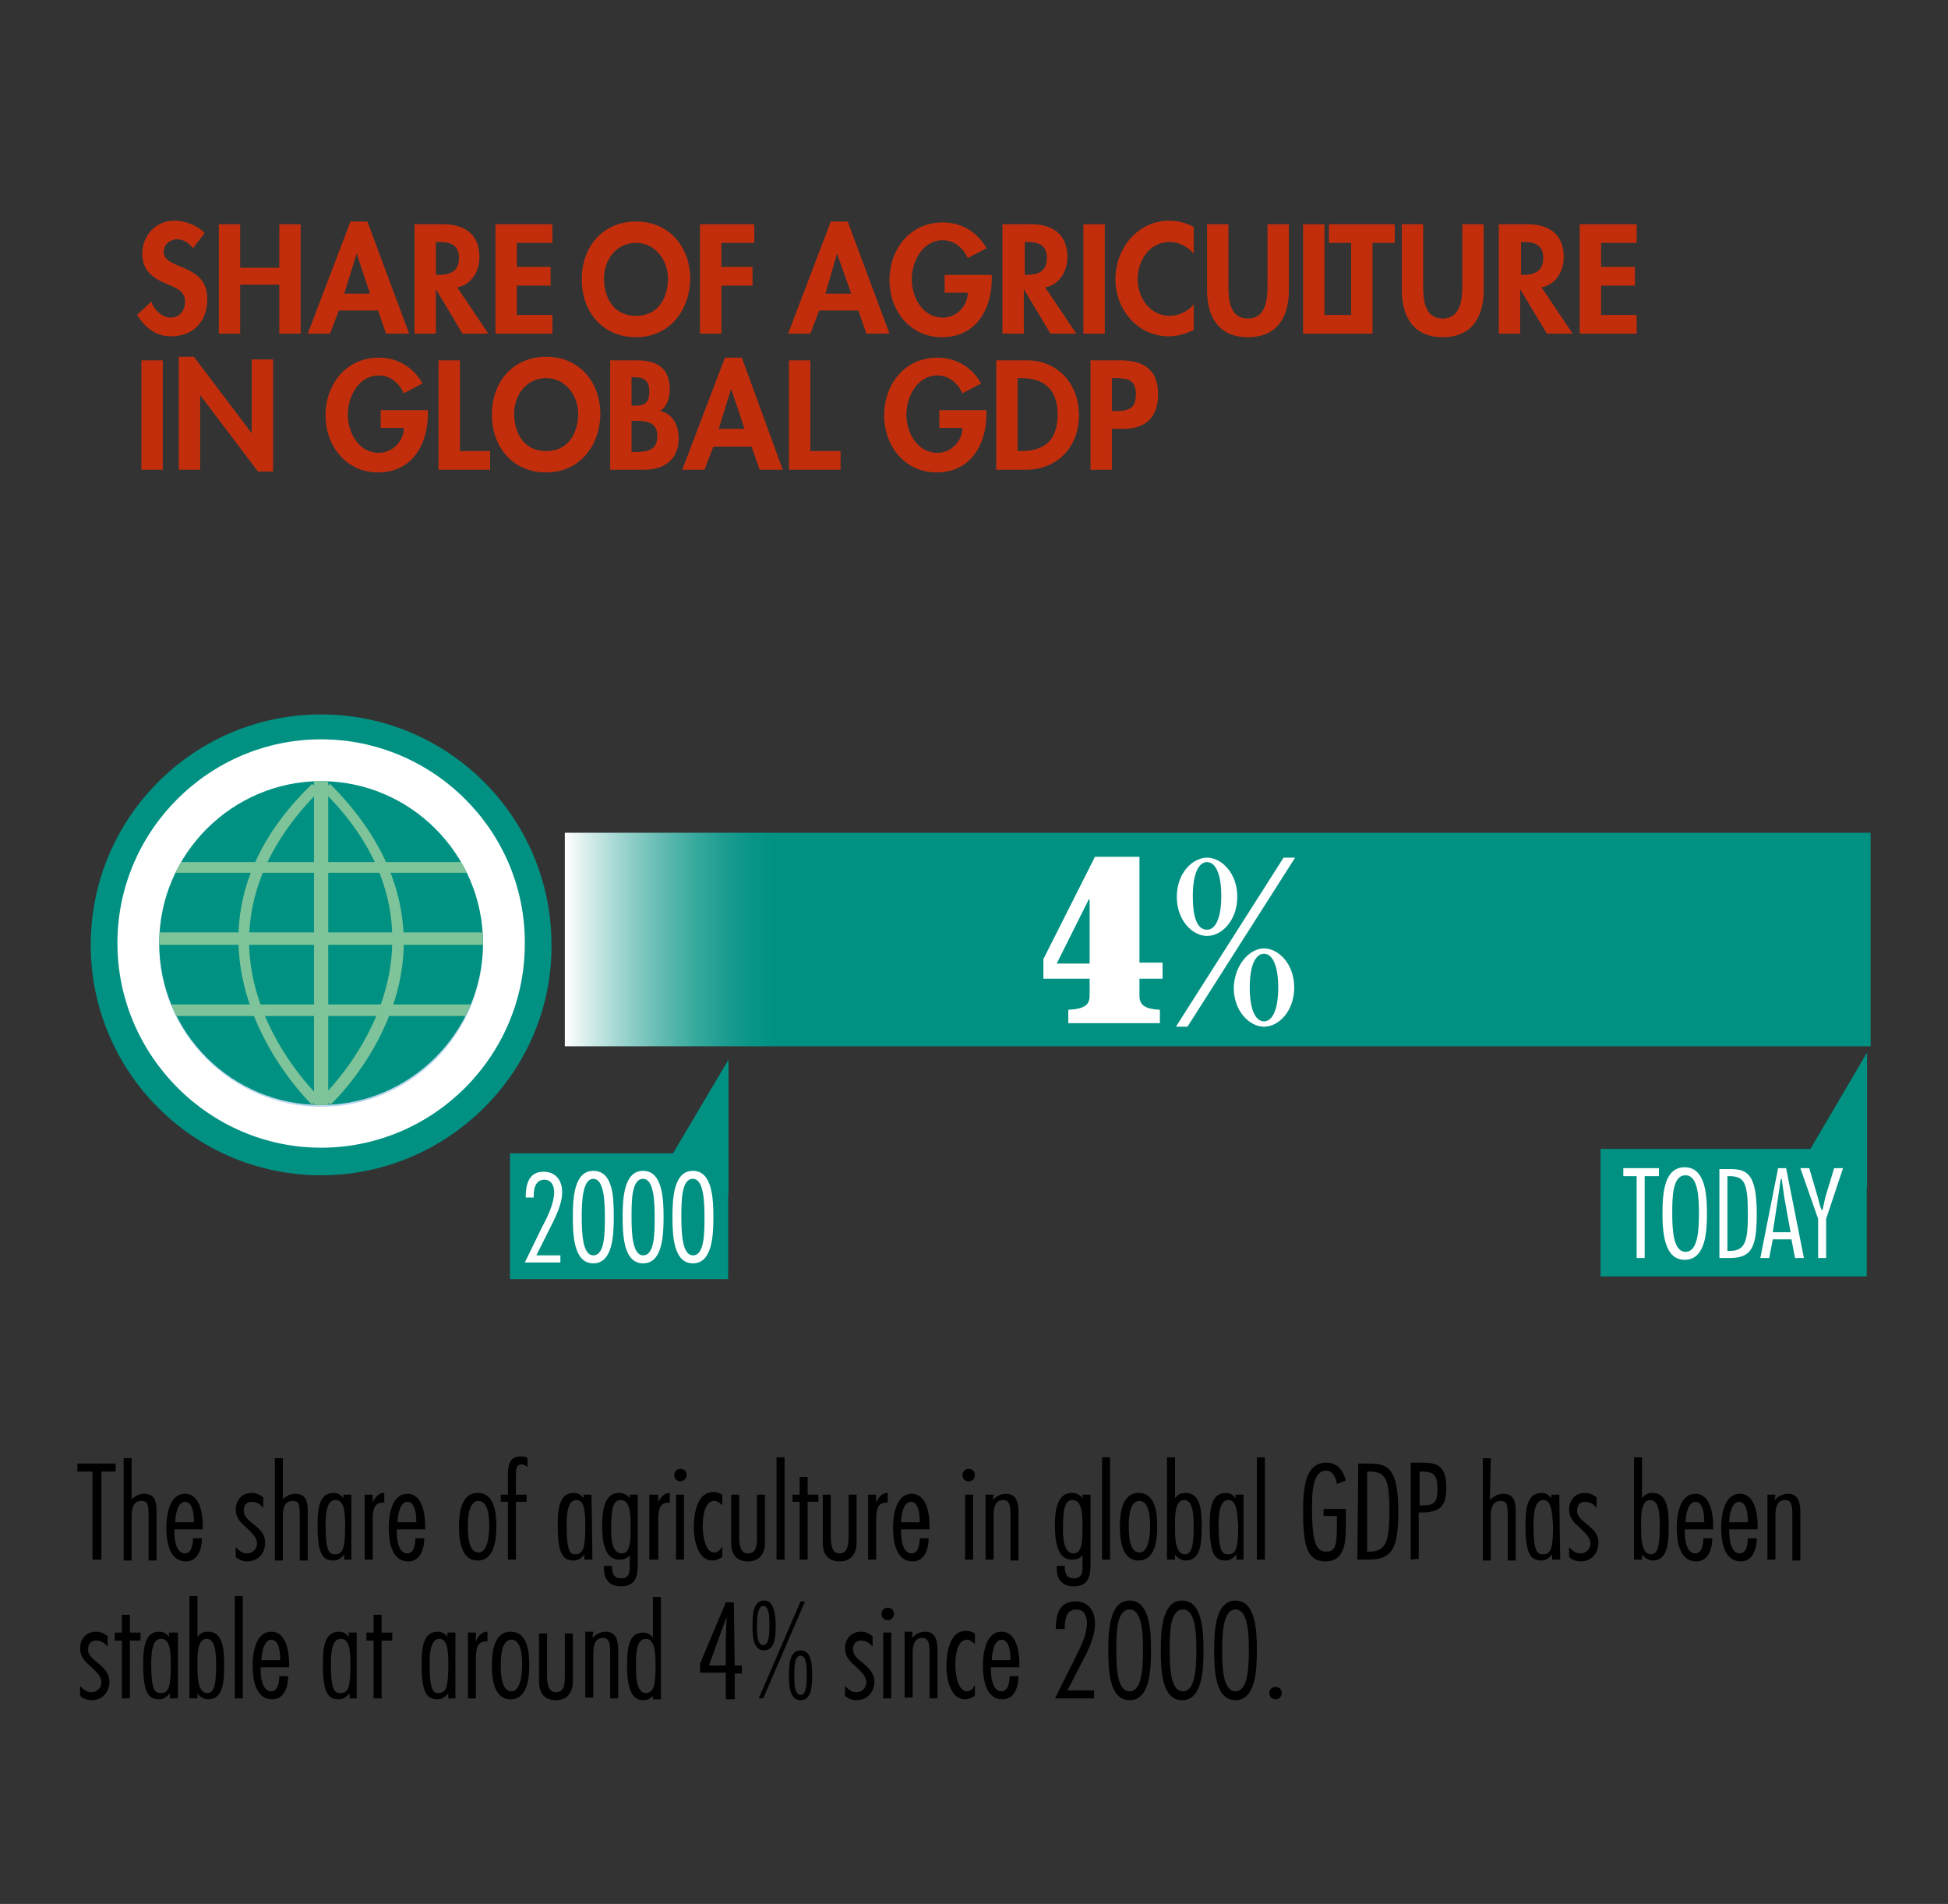 <?xml version="1.0" encoding="utf-8"?>
<!-- Generator: Adobe Illustrator 26.5.0, SVG Export Plug-In . SVG Version: 6.00 Build 0)  -->
<svg version="1.1" id="Layer_2_00000029041080988173475550000010255831856414259360_"
	 xmlns="http://www.w3.org/2000/svg" xmlns:xlink="http://www.w3.org/1999/xlink" x="0px" y="0px" viewBox="0 0 219 214"
	 style="enable-background:new 0 0 219 214;" xml:space="preserve">
<rect x="0" y="0" width="219" height="214" fill="#333333" stroke="none"/>
<style type="text/css">
	.st0{fill:url(#SVGID_1_);}
	.st1{enable-background:new    ;}
	.st2{fill:#C22E0C;}
	.st3{fill:#009182;}
	.st4{fill:none;stroke:#009182;stroke-width:7.133;}
	.st5{fill:#FFFFFF;}
	.st6{fill:#BAD7ED;}
	.st7{clip-path:url(#SVGID_00000017509968745148811510000002504414137288019883_);fill:#7EC399;}
	.st8{clip-path:url(#SVGID_00000073690632551377027420000009489286603383542182_);fill:#7EC399;}
	.st9{clip-path:url(#SVGID_00000129897101461393753300000011025978014602155144_);fill:#7EC399;}
	.st10{clip-path:url(#SVGID_00000178927484963640456490000007690132234073708461_);fill:#7EC399;}
	.st11{clip-path:url(#SVGID_00000132062527331202030580000016501213168829524384_);fill:#7EC399;}
	.st12{clip-path:url(#SVGID_00000016048226762820856830000009428638456514247575_);fill:#7EC399;}
	.st13{clip-path:url(#SVGID_00000168827769726901815130000002718535410596022460_);fill:#7EC399;}
	.st14{clip-path:url(#SVGID_00000077326406815546232060000002521323554739121835_);fill:#7EC399;}
	.st15{clip-path:url(#SVGID_00000150069768772078875170000009938636685437285765_);fill:#7EC399;}
	.st16{clip-path:url(#SVGID_00000170995890480728280940000000770953882781391523_);fill:#7EC399;}
</style>
<linearGradient id="SVGID_1_" gradientUnits="userSpaceOnUse" x1="63.5" y1="105.6" x2="210.3" y2="105.6">
	<stop  offset="0" style="stop-color:#FFFFFF"/>
	<stop  offset="1.955811e-02" style="stop-color:#D1EBE8"/>
	<stop  offset="4.863413e-02" style="stop-color:#92D0CA"/>
	<stop  offset="7.650515e-02" style="stop-color:#5EB9B0"/>
	<stop  offset="0.102" style="stop-color:#35A89C"/>
	<stop  offset="0.126" style="stop-color:#189B8E"/>
	<stop  offset="0.146" style="stop-color:#069485"/>
	<stop  offset="0.161" style="stop-color:#009182"/>
</linearGradient>
<polygon class="st0" points="63.5,93.6 63.5,117.6 210.3,117.6 210.3,93.6 "/>
<g class="st1">
	<path class="st2" d="M21.7,27.9c-0.5-0.6-1-1-1.8-1s-1.5,0.6-1.5,1.4c0,2.1,4.9,1.2,4.9,5.3c0,2.5-1.5,4.2-4.1,4.2
		c-1.7,0-2.9-1-3.8-2.4l1.6-1.5c0.3,0.9,1.2,1.8,2.2,1.8s1.6-0.8,1.6-1.8c0-1.3-1.2-1.6-2.1-2c-1.6-0.7-2.7-1.5-2.7-3.4
		c0-2,1.5-3.7,3.6-3.7c1.1,0,2.6,0.5,3.4,1.4L21.7,27.9z"/>
	<path class="st2" d="M31.4,30.1v-4.9h2.4v12.3h-2.4V32H27v5.5h-2.4V25.2H27v4.9H31.4z"/>
	<path class="st2" d="M38.1,34.9l-1,2.6h-2.5l4.8-12.6h1.9L46,37.5h-2.6l-0.9-2.6H38.1z M40.1,28.5L40.1,28.5L38.7,33h2.9L40.1,28.5
		z"/>
	<path class="st2" d="M54.9,37.5H52l-3-5l0,0v5h-2.4V25.2h3.2c2.4,0,4.1,1.1,4.1,3.7c0,1.6-0.9,3.1-2.5,3.4L54.9,37.5z M49,30.9h0.3
		c1.3,0,2.3-0.4,2.3-1.9s-1-1.8-2.2-1.8H49V30.9z"/>
	<path class="st2" d="M58.1,27.3V30h3.8v2.1h-3.8v3.3h4v2.1h-6.4V25.2h6.4v2.1C62.1,27.3,58.1,27.3,58.1,27.3z"/>
</g>
<g class="st1">
	<path class="st2" d="M71.5,37.9c-3.8,0-6.1-2.9-6.1-6.5c0-3.7,2.4-6.5,6.1-6.5s6.1,2.8,6.1,6.5C77.5,35,75.2,37.9,71.5,37.9z
		 M71.5,27.3c-2.3,0-3.6,2-3.6,4c0,1.9,0.9,4.2,3.6,4.2s3.6-2.3,3.6-4.2C75.1,29.3,73.7,27.3,71.5,27.3z"/>
	<path class="st2" d="M81.1,27.3V30h3.5v2.1h-3.5v5.4h-2.4V25.2h6.1v2.1C84.8,27.3,81.1,27.3,81.1,27.3z"/>
</g>
<g class="st1">
	<path class="st2" d="M92.1,34.9l-1,2.6h-2.5l4.8-12.6h1.9l4.7,12.6h-2.6l-0.9-2.6H92.1z M94.1,28.5L94.1,28.5L92.8,33h2.9
		L94.1,28.5z"/>
	<path class="st2" d="M111.5,31v0.3c0,3.5-1.8,6.6-5.6,6.6c-3.6,0-5.9-3-5.9-6.4c0-3.5,2.3-6.5,6-6.5c2.1,0,3.9,1.1,4.9,2.9
		l-2.1,1.1c-0.5-1.1-1.5-2-2.8-2c-2.3,0-3.5,2.4-3.5,4.4s1.2,4.3,3.5,4.3c1.5,0,2.8-1.3,2.8-2.8h-2.6v-2h5.3V31z"/>
	<path class="st2" d="M121,37.5h-2.9l-3-5l0,0v5h-2.4V25.2h3.2c2.4,0,4.1,1.1,4.1,3.7c0,1.6-0.9,3.1-2.5,3.4L121,37.5z M115.1,30.9
		h0.3c1.3,0,2.3-0.4,2.3-1.9s-1-1.8-2.2-1.8h-0.3v3.7H115.1z"/>
	<path class="st2" d="M124.2,37.5h-2.4V25.2h2.4V37.5z"/>
	<path class="st2" d="M134.2,28.5c-0.7-0.8-1.7-1.3-2.7-1.3c-2.3,0-3.6,2.1-3.6,4.2s1.4,4.1,3.6,4.1c1,0,2.1-0.5,2.7-1.3v2.9
		c-0.9,0.4-1.8,0.7-2.8,0.7c-3.5,0-6-3-6-6.4c0-3.5,2.5-6.6,6.1-6.6c1,0,1.9,0.3,2.7,0.7V28.5z"/>
	<path class="st2" d="M135.7,25.2h2.4v6.9c0,1.5,0.1,3.7,2.2,3.7c2,0,2.2-2.1,2.2-3.7v-6.9h2.4v7.4c0,3-1.3,5.3-4.6,5.3
		s-4.6-2.3-4.6-5.3L135.7,25.2L135.7,25.2z"/>
	<path class="st2" d="M148.9,35.4h3.4v2.1h-5.8V25.2h2.4L148.9,35.4L148.9,35.4z"/>
</g>
<g class="st1">
	<path class="st2" d="M154.3,37.5h-2.4V27.3h-2.5v-2.1h7.4v2.1h-2.5V37.5z"/>
	<path class="st2" d="M157.6,25.2h2.4v6.9c0,1.5,0.1,3.7,2.2,3.7c2,0,2.2-2.1,2.2-3.7v-6.9h2.4v7.4c0,3-1.3,5.3-4.6,5.3
		s-4.6-2.3-4.6-5.3L157.6,25.2L157.6,25.2z"/>
	<path class="st2" d="M176.8,37.5h-2.9l-3-5l0,0v5h-2.4V25.2h3.2c2.4,0,4.1,1.1,4.1,3.7c0,1.6-0.9,3.1-2.5,3.4L176.8,37.5z
		 M170.9,30.9h0.3c1.3,0,2.3-0.4,2.3-1.9s-1-1.8-2.2-1.8H171v3.7H170.9z"/>
	<path class="st2" d="M180,27.3V30h3.8v2.1H180v3.3h4v2.1h-6.4V25.2h6.4v2.1C184,27.3,180,27.3,180,27.3z"/>
</g>
<g class="st1">
	<path class="st2" d="M18.3,52.8h-2.4V40.5h2.4V52.8z"/>
	<path class="st2" d="M20.1,40.1h1.7l6.5,8.6l0,0v-8.3h2.4V53H29l-6.5-8.6l0,0v8.4h-2.4V40.1z"/>
	<path class="st2" d="M48.1,46.2v0.3c0,3.5-1.8,6.6-5.6,6.6c-3.6,0-5.9-3-5.9-6.4c0-3.5,2.3-6.5,6-6.5c2.1,0,3.9,1.1,4.9,2.9
		l-2.1,1.1c-0.5-1.1-1.5-2-2.8-2c-2.3,0-3.5,2.4-3.5,4.4s1.2,4.3,3.5,4.3c1.5,0,2.8-1.3,2.8-2.8h-2.6v-2h5.3V46.2z"/>
	<path class="st2" d="M51.7,50.7h3.4v2.1h-5.8V40.5h2.4C51.7,40.5,51.7,50.7,51.7,50.7z"/>
	<path class="st2" d="M61.4,53.1c-3.8,0-6.1-2.9-6.1-6.5c0-3.7,2.4-6.5,6.1-6.5s6.1,2.8,6.1,6.5C67.4,50.2,65.1,53.1,61.4,53.1z
		 M61.4,42.5c-2.3,0-3.6,2-3.6,4c0,1.9,0.9,4.2,3.6,4.2s3.6-2.3,3.6-4.2C65,44.5,63.6,42.5,61.4,42.5z"/>
	<path class="st2" d="M68.6,40.5h3c2.3,0,3.7,0.9,3.7,3.3c0,0.9-0.3,1.9-1.1,2.4c1.5,0.3,2.1,1.7,2.1,3.1c0,2.4-1.7,3.5-3.9,3.5
		h-3.8C68.6,52.8,68.6,40.5,68.6,40.5z M71,45.6h0.3c1.2,0,1.7-0.3,1.7-1.6s-0.7-1.6-1.7-1.6H71V45.6z M71,50.8h0.5
		c1.3,0,2.4-0.2,2.4-1.8s-1.3-1.7-2.5-1.7H71V50.8z"/>
	<path class="st2" d="M80.2,50.2l-1,2.6h-2.5l4.8-12.6h1.9L88,52.8h-2.6l-0.9-2.6H80.2z M82.2,43.7L82.2,43.7l-1.4,4.5h2.9
		L82.2,43.7z"/>
	<path class="st2" d="M91.1,50.7h3.4v2.1h-5.8V40.5h2.4V50.7z"/>
	<path class="st2" d="M110.9,46.2v0.3c0,3.5-1.8,6.6-5.6,6.6c-3.6,0-5.9-3-5.9-6.4c0-3.5,2.3-6.5,6-6.5c2.1,0,3.9,1.1,4.9,2.9
		l-2.1,1.1c-0.5-1.1-1.5-2-2.8-2c-2.3,0-3.5,2.4-3.5,4.4s1.2,4.3,3.5,4.3c1.5,0,2.8-1.3,2.8-2.8h-2.6v-2h5.3V46.2z"/>
	<path class="st2" d="M112,40.5h3.4c3.6,0,5.9,2.7,5.9,6.2s-2.4,6.1-6,6.1H112V40.5z M114.4,50.7h0.4c3,0,4.1-1.6,4.1-4.1
		c0-2.7-1.4-4.1-4.1-4.1h-0.4V50.7z"/>
	<path class="st2" d="M125,52.8h-2.4V40.5h3.3c2.6,0,4.3,1,4.3,3.8c0,2.6-1.4,3.9-3.9,3.9H125V52.8z M125,46.2h0.5
		c1.4,0,2.2-0.3,2.2-1.9c0-1.6-0.9-1.8-2.3-1.8H125V46.2z"/>
</g>
<polyline class="st3" points="81.9,134.2 81.9,119.1 74.2,132.1 81.9,134.2 "/>
<polyline class="st3" points="209.9,133.4 209.9,118.3 202.2,131.4 209.9,133.4 "/>
<polygon class="st3" points="60.9,133.2 60.9,140.2 78.3,140.2 78.3,133.2 "/>
<polygon class="st4" points="60.9,133.2 60.9,140.2 78.3,140.2 78.3,133.2 "/>
<g class="st1">
	<path class="st5" d="M63.1,141.9H59l2-4.1c0.6-1.1,1.3-2.6,1.3-3.8c0-0.7-0.3-1.4-1.1-1.4c-1,0-1.2,1-1.2,1.8v0.2h-0.9
		c0-1.4,0.3-2.9,2-2.9c1.4,0,2.1,1,2.1,2.3c0,1.4-0.8,2.9-1.4,4.1l-1.5,3H63v0.8H63.1z"/>
	<path class="st5" d="M69,136.8c0,2-0.1,5.2-2.3,5.2c-2.2,0-2.3-3.2-2.3-5.2s0.1-5.2,2.3-5.2C69,131.6,69,134.8,69,136.8z
		 M65.4,136.8c0,1.8,0.1,4.3,1.3,4.3c1.3,0,1.3-2.5,1.3-4.3s-0.1-4.3-1.3-4.3S65.4,135,65.4,136.8z"/>
	<path class="st5" d="M74.6,136.8c0,2-0.1,5.2-2.3,5.2c-2.2,0-2.3-3.2-2.3-5.2s0.1-5.2,2.3-5.2S74.6,134.8,74.6,136.8z M71,136.8
		c0,1.8,0.1,4.3,1.3,4.3c1.3,0,1.3-2.5,1.3-4.3s-0.1-4.3-1.3-4.3C71,132.5,71,135,71,136.8z"/>
	<path class="st5" d="M80.2,136.8c0,2-0.1,5.2-2.3,5.2c-2.2,0-2.3-3.2-2.3-5.2s0.1-5.2,2.3-5.2S80.2,134.8,80.2,136.8z M76.6,136.8
		c0,1.8,0.1,4.3,1.3,4.3c1.3,0,1.3-2.5,1.3-4.3s-0.1-4.3-1.3-4.3C76.6,132.5,76.6,135,76.6,136.8z"/>
</g>
<g>
	<g>
		<g>
			<g>
				<defs>
					<rect id="SVGID_00000074415800927891103900000012324314901075868561_" x="63.1" y="93.6" width="17.8" height="24"/>
				</defs>
				<clipPath id="SVGID_00000170246205871232441880000011753364949210484905_">
					<use xlink:href="#SVGID_00000074415800927891103900000012324314901075868561_"  style="overflow:visible;"/>
				</clipPath>
			</g>
		</g>
	</g>
</g>
<path class="st5" d="M36.1,130.5c-13.6,0-24.5-10.9-24.5-24.5c0-13.4,10.9-24.5,24.5-24.5c13.4,0,24.5,10.9,24.5,24.5
	C60.5,119.6,49.6,130.5,36.1,130.5"/>
<path class="st3" d="M36.1,132.1c-14.3,0-25.9-11.6-25.9-25.9s11.6-25.9,25.9-25.9S62,91.9,62,106.2
	C62.1,120.4,50.4,132.1,36.1,132.1L36.1,132.1z M36.1,83.1c-12.6,0-22.9,10.3-22.9,22.9s10.3,23,22.9,23S59,118.7,59,106.1
	C59.1,93.4,48.7,83.1,36.1,83.1L36.1,83.1z"/>
<path class="st6" d="M36.1,124.4c10.1,0,18.2-8.2,18.2-18.2S46.1,88,36.1,88s-18.2,8.2-18.2,18.2S26.1,124.4,36.1,124.4"/>
<path class="st3" d="M17.9,106c0,10.1,8.2,18.2,18.2,18.2S54.3,116,54.3,106s-8.2-18.2-18.2-18.2S17.9,96,17.9,106L17.9,106
	L17.9,106z"/>
<g>
	<g>
		<g>
			<g>
				<defs>
					<path id="SVGID_00000160900623252711955360000001369253763983019164_" d="M17.9,106c0,10.1,8.2,18.2,18.2,18.2
						S54.3,116,54.3,106s-8.2-18.2-18.2-18.2S17.9,96,17.9,106L17.9,106L17.9,106z"/>
				</defs>
				<clipPath id="SVGID_00000089564066433375150570000002469651090087546290_">
					<use xlink:href="#SVGID_00000160900623252711955360000001369253763983019164_"  style="overflow:visible;"/>
				</clipPath>
				<path style="clip-path:url(#SVGID_00000089564066433375150570000002469651090087546290_);fill:#7EC399;" d="M35.1,124.2
					c-0.4-0.4-8-7.8-8.3-18.2c-0.1-6.4,2.6-12.4,8.3-17.9l0.8,0.8c-5.3,5.3-7.9,11-7.9,17c0.1,10,7.8,17.3,7.8,17.3L35.1,124.2
					L35.1,124.2z"/>
			</g>
		</g>
	</g>
	<g>
		<g>
			<g>
				<defs>
					<path id="SVGID_00000055705994081815203020000001282533264854894511_" d="M17.9,106c0,10.1,8.2,18.2,18.2,18.2
						S54.3,116,54.3,106s-8.2-18.2-18.2-18.2S17.9,96,17.9,106L17.9,106L17.9,106z"/>
				</defs>
				<clipPath id="SVGID_00000128464818584757838500000003869512971144935339_">
					<use xlink:href="#SVGID_00000055705994081815203020000001282533264854894511_"  style="overflow:visible;"/>
				</clipPath>
				<path style="clip-path:url(#SVGID_00000128464818584757838500000003869512971144935339_);fill:#7EC399;" d="M37.1,124.2l-0.8-1
					c0.1-0.1,7.7-7.4,7.8-17.3c0.1-6-2.5-11.8-7.8-17l0.8-0.8c5.5,5.5,8.3,11.5,8.3,17.9C45.3,116.4,37.5,123.9,37.1,124.2
					L37.1,124.2z"/>
			</g>
		</g>
	</g>
	<g>
		<g>
			<g>
				<defs>
					<path id="SVGID_00000127727670706928713650000017850551923417562765_" d="M17.9,106c0,10.1,8.2,18.2,18.2,18.2
						S54.3,116,54.3,106s-8.2-18.2-18.2-18.2S17.9,96,17.9,106L17.9,106L17.9,106z"/>
				</defs>
				<clipPath id="SVGID_00000065062491084089571420000008454202928393012887_">
					<use xlink:href="#SVGID_00000127727670706928713650000017850551923417562765_"  style="overflow:visible;"/>
				</clipPath>
				<polygon style="clip-path:url(#SVGID_00000065062491084089571420000008454202928393012887_);fill:#7EC399;" points="36.6,125.4 
					35.3,125.4 35.3,87.2 36.6,87.2 				"/>
			</g>
		</g>
	</g>
	<g>
		<g>
			<g>
				<defs>
					<path id="SVGID_00000046312743357052177230000009575421316261556153_" d="M17.9,106c0,10.1,8.2,18.2,18.2,18.2
						S54.3,116,54.3,106s-8.2-18.2-18.2-18.2S17.9,96,17.9,106L17.9,106L17.9,106z"/>
				</defs>
				<clipPath id="SVGID_00000090995949758989146080000003158520329796514484_">
					<use xlink:href="#SVGID_00000046312743357052177230000009575421316261556153_"  style="overflow:visible;"/>
				</clipPath>
				<polygon style="clip-path:url(#SVGID_00000090995949758989146080000003158520329796514484_);fill:#7EC399;" points="36,106.2 
					14.1,106.2 14.1,104.8 36,104.8 				"/>
			</g>
		</g>
	</g>
	<g>
		<g>
			<g>
				<defs>
					<path id="SVGID_00000164483868423534774340000010340227745311337627_" d="M17.9,106c0,10.1,8.2,18.2,18.2,18.2
						S54.3,116,54.3,106s-8.2-18.2-18.2-18.2S17.9,96,17.9,106L17.9,106L17.9,106z"/>
				</defs>
				<clipPath id="SVGID_00000059270843738831731270000005327344655461336229_">
					<use xlink:href="#SVGID_00000164483868423534774340000010340227745311337627_"  style="overflow:visible;"/>
				</clipPath>
				<polygon style="clip-path:url(#SVGID_00000059270843738831731270000005327344655461336229_);fill:#7EC399;" points="36,98.1 
					14.1,98.1 14.1,96.9 36,96.9 				"/>
			</g>
		</g>
	</g>
	<g>
		<g>
			<g>
				<defs>
					<path id="SVGID_00000124850916720834543520000008797982777874116277_" d="M17.9,106c0,10.1,8.2,18.2,18.2,18.2
						S54.3,116,54.3,106s-8.2-18.2-18.2-18.2S17.9,96,17.9,106L17.9,106L17.9,106z"/>
				</defs>
				<clipPath id="SVGID_00000147179234690282106320000011762944155295949698_">
					<use xlink:href="#SVGID_00000124850916720834543520000008797982777874116277_"  style="overflow:visible;"/>
				</clipPath>
				<polygon style="clip-path:url(#SVGID_00000147179234690282106320000011762944155295949698_);fill:#7EC399;" points="36,114.2 
					14.1,114.2 14.1,112.9 36,112.9 				"/>
			</g>
		</g>
	</g>
	<g>
		<g>
			<g>
				<defs>
					<path id="SVGID_00000158026849357713200010000006699356467045170832_" d="M17.9,106c0,10.1,8.2,18.2,18.2,18.2
						S54.3,116,54.3,106s-8.2-18.2-18.2-18.2S17.9,96,17.9,106L17.9,106L17.9,106z"/>
				</defs>
				<clipPath id="SVGID_00000069387011969388627680000004416184657387063184_">
					<use xlink:href="#SVGID_00000158026849357713200010000006699356467045170832_"  style="overflow:visible;"/>
				</clipPath>
				<polygon style="clip-path:url(#SVGID_00000069387011969388627680000004416184657387063184_);fill:#7EC399;" points="36.9,125.4 
					35.7,125.4 35.7,87.2 36.9,87.2 				"/>
			</g>
		</g>
	</g>
	<g>
		<g>
			<g>
				<defs>
					<path id="SVGID_00000015328753505682228300000014535736610405215138_" d="M17.9,106c0,10.1,8.2,18.2,18.2,18.2
						S54.3,116,54.3,106s-8.2-18.2-18.2-18.2S17.9,96,17.9,106L17.9,106L17.9,106z"/>
				</defs>
				<clipPath id="SVGID_00000051362222404245432520000017679968101479360649_">
					<use xlink:href="#SVGID_00000015328753505682228300000014535736610405215138_"  style="overflow:visible;"/>
				</clipPath>
				<polygon style="clip-path:url(#SVGID_00000051362222404245432520000017679968101479360649_);fill:#7EC399;" points="58.1,106.2 
					36.3,106.2 36.3,104.8 58.1,104.8 				"/>
			</g>
		</g>
	</g>
	<g>
		<g>
			<g>
				<defs>
					<path id="SVGID_00000147194282836805393680000003032942631747805885_" d="M17.9,106c0,10.1,8.2,18.2,18.2,18.2
						S54.3,116,54.3,106s-8.2-18.2-18.2-18.2S17.9,96,17.9,106L17.9,106L17.9,106z"/>
				</defs>
				<clipPath id="SVGID_00000094601599308361758490000012377696726866224264_">
					<use xlink:href="#SVGID_00000147194282836805393680000003032942631747805885_"  style="overflow:visible;"/>
				</clipPath>
				<polygon style="clip-path:url(#SVGID_00000094601599308361758490000012377696726866224264_);fill:#7EC399;" points="58.1,98.1 
					36.3,98.1 36.3,96.9 58.1,96.9 				"/>
			</g>
		</g>
	</g>
	<g>
		<g>
			<g>
				<defs>
					<path id="SVGID_00000010303798974847583170000006899530967734012597_" d="M17.9,106c0,10.1,8.2,18.2,18.2,18.2
						S54.3,116,54.3,106s-8.2-18.2-18.2-18.2S17.9,96,17.9,106L17.9,106L17.9,106z"/>
				</defs>
				<clipPath id="SVGID_00000068638420563119399000000002080654820613076415_">
					<use xlink:href="#SVGID_00000010303798974847583170000006899530967734012597_"  style="overflow:visible;"/>
				</clipPath>
				<polygon style="clip-path:url(#SVGID_00000068638420563119399000000002080654820613076415_);fill:#7EC399;" points="58.1,114.2 
					36.3,114.2 36.3,112.9 58.1,112.9 				"/>
			</g>
		</g>
	</g>
</g>
<polygon class="st3" points="183.5,132.7 183.5,139.9 206.3,139.9 206.3,132.7 "/>
<polygon class="st4" points="183.5,132.7 183.5,139.9 206.3,139.9 206.3,132.7 "/>
<g class="st1">
	<path class="st5" d="M186.4,132.2h-1.5v9.2H184v-9.2h-1.5v-0.9h4v0.9H186.4z"/>
	<path class="st5" d="M191.9,136.4c0,1.9-0.1,5.2-2.5,5.2c-2.2,0-2.5-2.8-2.5-5.2c0-2.6,0.3-5.2,2.5-5.2
		C191.7,131.2,191.9,134.2,191.9,136.4z M188,136.4c0,1.8,0.1,4.3,1.5,4.3s1.5-2.5,1.5-4.3s-0.1-4.3-1.5-4.3
		C188,132.1,188,134.6,188,136.4z"/>
	<path class="st5" d="M193.3,131.4h1c1.9,0,3.2,0.2,3.2,5c0,3.9-0.6,5-3.1,5h-1.1L193.3,131.4L193.3,131.4z M194.2,140.6h0.3
		c1.8,0,2-1.3,2-4.2c0-3.5-0.4-4.2-2.1-4.2h-0.2V140.6z"/>
	<path class="st5" d="M202.8,141.4h-1l-0.4-2.1h-2.1l-0.4,2.1h-1l2-10.1h0.9L202.8,141.4z M201.3,138.5l-0.7-3.9
		c-0.1-0.7-0.2-1.4-0.3-2.1h-0.1c-0.1,0.7-0.2,1.4-0.3,2.1l-0.6,3.9H201.3z"/>
</g>
<g class="st1">
	<path class="st5" d="M205.3,137v4.4h-0.9V137l-2-5.7h1l1,3.4c0.1,0.4,0.2,0.9,0.4,1.3h0.1c0.1-0.5,0.2-0.9,0.3-1.4l1-3.3h1
		L205.3,137z"/>
</g>
<g class="st1">
	<path class="st5" d="M120.1,115v-1.5c1.9-0.1,2.4-0.6,2.4-1.6V110h-5.2v-2.2l5.8-11.5h5v11.9h2.6v1.8h-2.6v1.9c0,1,0.5,1.5,2.3,1.6
		v1.5C130.4,115,120.1,115,120.1,115z M122.5,108.3v-7.2h-0.1l-3.6,7.2H122.5z"/>
</g>
<g class="st1">
	<path class="st5" d="M132.2,115.4l12.1-19h1.3l-12.1,19H132.2z M135.7,96.4c1.6,0,3.4,1.7,3.4,4.4c0,2.6-1.7,4.4-3.4,4.4
		c-1.6,0-3.4-1.7-3.4-4.4S134.1,96.4,135.7,96.4z M135.7,104.5c0.9,0,1.6-1.2,1.6-3.8c0-2.6-0.7-3.8-1.6-3.8s-1.6,1.2-1.6,3.8
		C134.1,103.4,134.7,104.5,135.7,104.5z M142.1,106.6c1.6,0,3.4,1.7,3.4,4.4c0,2.6-1.7,4.4-3.4,4.4c-1.6,0-3.4-1.7-3.4-4.4
		C138.8,108.4,140.5,106.6,142.1,106.6z M142.1,114.8c0.9,0,1.6-1.2,1.6-3.8c0-2.6-0.7-3.8-1.6-3.8c-0.9,0-1.6,1.2-1.6,3.8
		C140.5,113.6,141.2,114.8,142.1,114.8z"/>
</g>
<g class="st1">
	<path d="M13,165.4h-1.6v9.9h-1v-9.9H8.7v-0.9H13V165.4z"/>
	<path d="M14.7,168.6c0.4-0.4,0.9-0.7,1.5-0.7c1.4,0,1.4,1.2,1.4,2.2v5.3h-0.9v-5.1c0-1.2-0.1-1.6-0.8-1.6c-1.1,0-1.1,1.2-1.1,1.9
		v4.8h-0.9v-11.5h0.9v4.7H14.7z"/>
	<path d="M19.6,171.9v0.2c0,0.7,0.1,2.5,1.2,2.5c0.8,0,0.9-1.2,0.9-1.7h1c0,1.1-0.4,2.6-1.8,2.6c-1.9,0-2.2-2.3-2.2-3.8
		c0-1.3,0.3-3.8,2.1-3.8c1.7,0,2,2.3,2,3.6v0.4H19.6z M21.8,171.1V171c0-0.7-0.1-2.2-1-2.2s-1.1,1.7-1.1,2.3H21.8z"/>
	<path d="M29.6,169.5L29.6,169.5c-0.3-0.4-0.7-0.7-1.3-0.7c-0.6,0-0.9,0.4-0.9,1c0,0.7,0.6,1.1,1.2,1.6s1.2,1,1.2,2
		c0,1.2-0.8,2.1-2,2.1c-0.5,0-1-0.2-1.3-0.5v-1.1c0.4,0.4,0.7,0.7,1.3,0.7c0.6,0,1.1-0.5,1.1-1.1c0-0.7-0.6-1.2-1.2-1.8
		c-0.6-0.5-1.2-1.1-1.2-2c0-1.1,0.7-1.9,1.8-1.9c0.5,0,0.9,0.2,1.3,0.5V169.5z"/>
	<path d="M31.7,168.6c0.4-0.4,0.9-0.7,1.5-0.7c1.4,0,1.4,1.2,1.4,2.2v5.3h-0.9v-5.1c0-1.2-0.1-1.6-0.8-1.6c-1.1,0-1.1,1.2-1.1,1.9
		v4.8h-0.9v-11.5h0.9v4.7H31.7z"/>
	<path d="M39.6,175.3h-0.9v-0.6l0,0c-0.3,0.4-0.7,0.7-1.2,0.7c-1.2,0-1.8-0.7-1.8-3.9c0-1.7,0.1-3.7,1.8-3.7c0.5,0,0.8,0.2,1.1,0.6
		l0,0V168h0.9v7.3H39.6z M37.7,168.6c-1,0-1.1,1.6-1.1,2.9c0,3.1,0.5,3.2,1.1,3.2c0.9,0,1.1-0.8,1.1-3.2
		C38.8,169.9,38.7,168.6,37.7,168.6z"/>
	<path d="M41.9,168.9L41.9,168.9c0.2-0.5,0.6-1.1,1.3-1.1v1.1H43c-1,0-1.1,0.9-1.1,2.1v4.3H41V168h0.9V168.9z"/>
	<path d="M44.6,171.9v0.2c0,0.7,0.1,2.5,1.2,2.5c0.8,0,0.9-1.2,0.9-1.7h1c0,1.1-0.4,2.6-1.8,2.6c-1.9,0-2.2-2.3-2.2-3.8
		c0-1.3,0.3-3.8,2.1-3.8c1.7,0,2,2.3,2,3.6v0.4H44.6z M46.8,171.1V171c0-0.7-0.1-2.2-1-2.2s-1.1,1.7-1.1,2.3H46.8z"/>
	<path d="M55.8,171.6c0,1.4-0.2,3.8-2.1,3.8c-1.9,0-2.1-2.4-2.1-3.8c0-1.4,0.2-3.8,2.1-3.8C55.7,167.8,55.8,170.3,55.8,171.6z
		 M52.6,171.6c0,0.7,0,2.9,1.2,2.9c1.1,0,1.2-2.2,1.2-2.9s0-2.9-1.2-2.9C52.6,168.7,52.6,170.9,52.6,171.6z"/>
	<path d="M59.2,168.8H58v6.5h-0.9v-6.5h-0.8V168h0.8v-2.2c0-1.3,0.3-2.1,1.4-2.1c0.3,0,0.6,0,0.8,0.2v1c-0.2-0.2-0.4-0.3-0.7-0.3
		c-0.5,0-0.6,0.4-0.6,1.2v2.2h1.2V168.8z"/>
	<path d="M66.6,175.3h-0.9v-0.6l0,0c-0.3,0.4-0.7,0.7-1.2,0.7c-1.2,0-1.8-0.7-1.8-3.9c0-1.7,0.1-3.7,1.8-3.7c0.5,0,0.8,0.2,1.1,0.6
		l0,0V168h0.9L66.6,175.3L66.6,175.3z M64.8,168.6c-1,0-1.1,1.6-1.1,2.9c0,3.1,0.5,3.2,1,3.2c0.9,0,1.1-0.8,1.1-3.2
		C65.8,169.9,65.7,168.6,64.8,168.6z"/>
	<path d="M71.7,175.6c0,1.4-0.1,2.7-1.9,2.7c-1.3,0-1.9-0.8-1.9-2V176h0.9v0.1c0,0.7,0.2,1.3,1,1.3c1.1,0,1-0.9,1-1.7v-0.9
		c-0.3,0.4-0.7,0.5-1.2,0.5c-1.8,0-1.9-2.5-1.9-3.9c0-1.2,0.1-3.6,1.9-3.6c0.5,0,0.9,0.2,1.2,0.6l0,0V168h0.9V175.6z M69.9,174.6
		c1,0,1-1.5,1-3.1c0-1.4-0.1-2.9-1.1-2.9c-0.7,0-1.1,0.5-1.1,3.2C68.7,172.6,68.7,174.6,69.9,174.6z"/>
	<path d="M74,168.9L74,168.9c0.2-0.5,0.6-1.1,1.3-1.1v1.1h-0.2c-1,0-1.1,0.9-1.1,2.1v4.3h-1V168h1V168.9z"/>
	<path d="M76.5,166.5c-0.4,0-0.7-0.3-0.7-0.7s0.3-0.7,0.7-0.7c0.4,0,0.7,0.3,0.7,0.7S76.8,166.5,76.5,166.5z M76.9,175.3H76V168h0.9
		V175.3z"/>
	<path d="M81.2,169.2c-0.2-0.2-0.5-0.5-0.9-0.5c-1.2,0-1.3,2.1-1.3,2.9c0,0.7,0.2,2.9,1.3,2.9c0.4,0,0.7-0.3,0.9-0.7l0,0v1.2
		c-0.3,0.2-0.7,0.4-1.1,0.4c-1.7,0-2.1-2.4-2.1-3.7c0-1.4,0.3-4,2.2-4c0.3,0,0.7,0.1,1,0.3V169.2z"/>
	<path d="M83.1,168v4.6c0,1,0.1,2,1,2c1,0,1-1,1-2V168H86v5.4c0,1.2-0.6,2.1-1.9,2.1s-1.9-0.8-1.9-2.1V168H83.1z"/>
	<path d="M88.2,175.3h-0.9v-11.5h0.9V175.3z"/>
	<path d="M92,168.8h-1.2v6.5h-0.9v-6.5h-0.8V168h0.8v-2h0.9v2H92V168.8z"/>
	<path d="M93.4,168v4.6c0,1,0.1,2,1,2s1-1,1-2V168h0.9v5.4c0,1.2-0.6,2.1-1.9,2.1s-1.9-0.8-1.9-2.1V168H93.4z"/>
	<path d="M98.5,168.9L98.5,168.9c0.2-0.5,0.6-1.1,1.3-1.1v1.1h-0.2c-1,0-1.1,0.9-1.1,2.1v4.3h-0.9V168h0.9
		C98.5,168,98.5,168.9,98.5,168.9z"/>
	<path d="M101.3,171.9v0.2c0,0.7,0.1,2.5,1.2,2.5c0.8,0,0.9-1.2,0.9-1.7h1c0,1.1-0.4,2.6-1.8,2.6c-1.9,0-2.2-2.3-2.2-3.8
		c0-1.3,0.3-3.8,2.1-3.8c1.7,0,2,2.3,2,3.6v0.4H101.3z M103.4,171.1V171c0-0.7-0.1-2.2-1-2.2s-1.1,1.7-1.1,2.3H103.4z"/>
	<path d="M108.9,166.5c-0.4,0-0.7-0.3-0.7-0.7s0.3-0.7,0.7-0.7c0.4,0,0.7,0.3,0.7,0.7S109.3,166.5,108.9,166.5z M109.4,175.3h-0.9
		V168h0.9V175.3z"/>
	<path d="M111.6,168.6c0.4-0.4,0.9-0.7,1.5-0.7c1.3,0,1.4,1.2,1.4,2.2v5.3h-0.9v-5.2c0-0.9-0.1-1.6-0.8-1.6c-1.1,0-1.1,1.2-1.1,1.9
		v4.8h-0.9V168h0.9L111.6,168.6L111.6,168.6z"/>
	<path d="M122.6,175.6c0,1.4-0.1,2.7-1.9,2.7c-1.3,0-1.9-0.8-1.9-2V176h0.9v0.1c0,0.7,0.2,1.3,1,1.3c1.1,0,1-0.9,1-1.7v-0.9
		c-0.3,0.4-0.7,0.5-1.2,0.5c-1.8,0-1.9-2.5-1.9-3.9c0-1.2,0.1-3.6,1.9-3.6c0.5,0,0.9,0.2,1.2,0.6l0,0V168h0.9V175.6z M120.7,174.6
		c1,0,1-1.5,1-3.1c0-1.4-0.1-2.9-1.1-2.9c-0.7,0-1.1,0.5-1.1,3.2C119.5,172.6,119.5,174.6,120.7,174.6z"/>
	<path d="M124.8,175.3h-0.9v-11.5h0.9V175.3z"/>
	<path d="M130.1,171.6c0,1.4-0.2,3.8-2.1,3.8c-1.9,0-2.1-2.4-2.1-3.8c0-1.4,0.2-3.8,2.1-3.8C130,167.8,130.1,170.3,130.1,171.6z
		 M126.9,171.6c0,0.7,0,2.9,1.2,2.9c1.1,0,1.2-2.2,1.2-2.9s0-2.9-1.2-2.9C126.9,168.7,126.9,170.9,126.9,171.6z"/>
	<path d="M131.2,163.8h0.9v4.6l0,0c0.3-0.4,0.6-0.6,1.2-0.6c1.7,0,1.8,2.1,1.8,3.7c0,1.9-0.1,3.9-1.8,3.9c-0.5,0-1-0.3-1.2-0.7l0,0
		v0.6h-0.9V163.8z M134.2,171.5c0-1.7-0.2-2.9-1.1-2.9c-1.1,0-1,2.2-1,2.8c0,0.9-0.1,3.3,1.1,3.3C133.9,174.7,134.2,174,134.2,171.5
		z"/>
	<path d="M140,175.3h-1v-0.6l0,0c-0.3,0.4-0.7,0.7-1.2,0.7c-1.2,0-1.8-0.7-1.8-3.9c0-1.7,0.1-3.7,1.8-3.7c0.5,0,0.8,0.2,1.1,0.6l0,0
		V168h0.9v7.3H140z M138.1,168.6c-1,0-1.1,1.6-1.1,2.9c0,3.1,0.5,3.2,1.1,3.2c0.9,0,1.1-0.8,1.1-3.2
		C139.1,169.9,139,168.6,138.1,168.6z"/>
	<path d="M142.2,175.3h-0.9v-11.5h0.9V175.3z"/>
	<path d="M148.8,169.6h2.5v2c0,1.7-0.1,3.9-2.3,3.9c-2.3,0-2.5-2.4-2.5-5.8c0-2.6,0.3-5.3,2.6-5.3c1.3,0,1.9,0.9,2.2,2l-1,0.4
		c-0.1-0.6-0.4-1.5-1.2-1.5c-1.5,0-1.6,2.3-1.6,4.2c0,4,0.5,4.9,1.6,4.9s1.2-0.8,1.2-3.2v-0.8h-1.5V169.6z"/>
	<path d="M152.7,164.5h1.1c2.1,0,3.4,0.3,3.4,5.4c0,4.2-0.7,5.4-3.4,5.4h-1.2L152.7,164.5L152.7,164.5z M153.7,174.4h0.3
		c1.9,0,2.2-1.4,2.2-4.5c0-3.7-0.4-4.5-2.3-4.5h-0.2V174.4z"/>
	<path d="M158.6,175.3v-10.9h1.1c1.6,0,2.9,0.1,2.9,2.8c0,2.1-0.7,2.8-2.8,2.8h-0.3v5.2L158.6,175.3L158.6,175.3z M159.6,169.2h0.4
		c1.4,0,1.6-0.5,1.6-1.9c0-1.5-0.4-1.9-1.8-1.9h-0.2V169.2z"/>
	<path d="M167.5,168.6c0.4-0.4,0.9-0.7,1.5-0.7c1.4,0,1.4,1.2,1.4,2.2v5.3h-0.9v-5.1c0-1.2-0.1-1.6-0.8-1.6c-1.1,0-1.1,1.2-1.1,1.9
		v4.8h-0.9v-11.5h0.9L167.5,168.6L167.5,168.6z"/>
	<path d="M175.4,175.3h-0.9v-0.6l0,0c-0.3,0.4-0.7,0.7-1.2,0.7c-1.2,0-1.8-0.7-1.8-3.9c0-1.7,0.1-3.7,1.8-3.7c0.5,0,0.8,0.2,1.1,0.6
		l0,0V168h0.9L175.4,175.3L175.4,175.3z M173.5,168.6c-1,0-1.1,1.6-1.1,2.9c0,3.1,0.5,3.2,1.1,3.2c0.9,0,1.1-0.8,1.1-3.2
		C174.5,169.9,174.4,168.6,173.5,168.6z"/>
	<path d="M179.5,169.5L179.5,169.5c-0.3-0.4-0.7-0.7-1.3-0.7s-0.9,0.4-0.9,1c0,0.7,0.6,1.1,1.2,1.6c0.6,0.5,1.2,1,1.2,2
		c0,1.2-0.8,2.1-2,2.1c-0.5,0-1-0.2-1.3-0.5v-1.1c0.4,0.4,0.7,0.7,1.3,0.7s1.1-0.5,1.1-1.1c0-0.7-0.6-1.2-1.2-1.8
		c-0.6-0.5-1.2-1.1-1.2-2c0-1.1,0.7-1.9,1.8-1.9c0.5,0,0.9,0.2,1.3,0.5L179.5,169.5L179.5,169.5z"/>
	<path d="M183.7,163.8h0.9v4.6l0,0c0.3-0.4,0.6-0.6,1.2-0.6c1.7,0,1.8,2.1,1.8,3.7c0,1.9-0.1,3.9-1.8,3.9c-0.5,0-0.9-0.3-1.2-0.7
		l0,0v0.6h-0.9V163.8z M186.6,171.5c0-1.7-0.2-2.9-1.1-2.9c-1.1,0-1,2.2-1,2.8c0,0.9-0.1,3.3,1.1,3.3
		C186.3,174.7,186.6,174,186.6,171.5z"/>
	<path d="M189.4,171.9v0.2c0,0.7,0.1,2.5,1.2,2.5c0.8,0,0.9-1.2,0.9-1.7h1c0,1.1-0.4,2.6-1.8,2.6c-1.9,0-2.2-2.3-2.2-3.8
		c0-1.3,0.3-3.8,2.1-3.8c1.7,0,2,2.3,2,3.6v0.4H189.4z M191.6,171.1V171c0-0.7-0.1-2.2-1-2.2s-1.1,1.7-1.1,2.3H191.6z"/>
	<path d="M194.4,171.9v0.2c0,0.7,0.1,2.5,1.2,2.5c0.8,0,0.9-1.2,0.9-1.7h1c0,1.1-0.4,2.6-1.8,2.6c-1.9,0-2.2-2.3-2.2-3.8
		c0-1.3,0.3-3.8,2.1-3.8c1.7,0,2,2.3,2,3.6v0.4H194.4z M196.5,171.1V171c0-0.7-0.1-2.2-1-2.2s-1.1,1.7-1.1,2.3H196.5z"/>
	<path d="M199.5,168.6c0.4-0.4,0.9-0.7,1.5-0.7c1.3,0,1.4,1.2,1.4,2.2v5.3h-0.9v-5.2c0-0.9-0.1-1.6-0.8-1.6c-1.1,0-1.1,1.2-1.1,1.9
		v4.8h-0.9V168h0.9L199.5,168.6L199.5,168.6z"/>
</g>
<g class="st1">
	<path d="M12.1,185.1L12.1,185.1c-0.3-0.4-0.7-0.7-1.3-0.7s-0.9,0.4-0.9,1c0,0.7,0.6,1.1,1.2,1.6c0.6,0.5,1.2,1.1,1.2,2
		c0,1.2-0.8,2.1-2,2.1c-0.5,0-1-0.2-1.3-0.5v-1.1c0.4,0.4,0.7,0.7,1.3,0.7s1.1-0.5,1.1-1.1c0-0.7-0.6-1.2-1.2-1.8
		c-0.6-0.5-1.2-1.1-1.2-2c0-1.1,0.7-1.9,1.8-1.9c0.5,0,0.9,0.2,1.3,0.5C12.1,183.9,12.1,185.1,12.1,185.1z"/>
	<path d="M15.8,184.4h-1.2v6.5h-0.9v-6.5h-0.8v-0.9h0.8v-2h0.9v2h1.2V184.4z"/>
	<path d="M20,190.9h-0.9v-0.6l0,0c-0.3,0.4-0.7,0.7-1.2,0.7c-1.2,0-1.8-0.7-1.8-3.9c0-1.7,0.1-3.7,1.8-3.7c0.5,0,0.8,0.2,1.1,0.6
		l0,0v-0.5h1V190.9z M18.1,184.2c-1,0-1.1,1.6-1.1,2.9c0,3.1,0.5,3.2,1.1,3.2c0.9,0,1.1-0.8,1.1-3.2
		C19.2,185.5,19.1,184.2,18.1,184.2z"/>
	<path d="M21.3,179.4h0.9v4.6l0,0c0.3-0.4,0.6-0.6,1.2-0.6c1.7,0,1.8,2.1,1.8,3.7c0,1.9-0.1,3.9-1.8,3.9c-0.5,0-1-0.3-1.2-0.7l0,0
		v0.6h-0.9V179.4z M24.3,187.1c0-1.7-0.2-2.9-1.1-2.9c-1.1,0-1,2.2-1,2.8c0,0.9-0.1,3.3,1.1,3.3C24,190.3,24.3,189.6,24.3,187.1z"/>
	<path d="M27.3,190.9h-0.9v-11.5h0.9V190.9z"/>
	<path d="M29.3,187.4v0.2c0,0.7,0.1,2.5,1.2,2.5c0.8,0,0.9-1.2,0.9-1.7h1c0,1.1-0.4,2.6-1.8,2.6c-1.9,0-2.2-2.3-2.2-3.8
		c0-1.3,0.3-3.8,2.1-3.8c1.7,0,2,2.3,2,3.6v0.4H29.3z M31.5,186.6v-0.1c0-0.7-0.1-2.2-1-2.2s-1.1,1.7-1.1,2.3H31.5z"/>
	<path d="M40.2,190.9h-0.9v-0.6l0,0c-0.3,0.4-0.7,0.7-1.2,0.7c-1.2,0-1.8-0.7-1.8-3.9c0-1.7,0.1-3.7,1.8-3.7c0.5,0,0.8,0.2,1.1,0.6
		l0,0v-0.5h0.9v7.4H40.2z M38.3,184.2c-1,0-1.1,1.6-1.1,2.9c0,3.1,0.5,3.2,1.1,3.2c0.9,0,1.1-0.8,1.1-3.2
		C39.4,185.5,39.3,184.2,38.3,184.2z"/>
	<path d="M44.1,184.4h-1.2v6.5H42v-6.5h-0.8v-0.9H42v-2h0.9v2h1.2V184.4z"/>
	<path d="M51.3,190.9h-0.9v-0.6l0,0c-0.3,0.4-0.7,0.7-1.2,0.7c-1.2,0-1.8-0.7-1.8-3.9c0-1.7,0.1-3.7,1.8-3.7c0.5,0,0.8,0.2,1.1,0.6
		l0,0v-0.5h0.9v7.4H51.3z M49.4,184.2c-1,0-1.1,1.6-1.1,2.9c0,3.1,0.5,3.2,1,3.2c0.9,0,1.1-0.8,1.1-3.2
		C50.4,185.5,50.3,184.2,49.4,184.2z"/>
	<path d="M53.5,184.5L53.5,184.5c0.2-0.5,0.6-1.1,1.3-1.1v1.1h-0.2c-1,0-1.1,0.9-1.1,2.1v4.3h-0.9v-7.4h0.9V184.5z"/>
	<path d="M59.5,187.2c0,1.4-0.2,3.8-2.1,3.8c-1.9,0-2.1-2.4-2.1-3.8c0-1.4,0.2-3.8,2.1-3.8C59.4,183.4,59.5,185.9,59.5,187.2z
		 M56.3,187.2c0,0.7,0,2.9,1.2,2.9c1.1,0,1.2-2.2,1.2-2.9s0-2.9-1.2-2.9S56.3,186.5,56.3,187.2z"/>
	<path d="M61.5,183.6v4.6c0,1,0.1,2,1,2c1,0,1-1,1-2v-4.6h0.9v5.4c0,1.2-0.6,2.1-1.9,2.1c-1.3,0-1.9-0.8-1.9-2.1v-5.4H61.5z"/>
	<path d="M66.6,184.1c0.4-0.4,0.9-0.7,1.5-0.7c1.3,0,1.4,1.2,1.4,2.2v5.3h-0.9v-5.2c0-0.9-0.1-1.6-0.8-1.6c-1.1,0-1.1,1.2-1.1,1.9
		v4.8h-0.9v-7.4h0.9L66.6,184.1L66.6,184.1z"/>
	<path d="M73.6,190.4L73.6,190.4c-0.3,0.4-0.7,0.7-1.3,0.7c-1.5,0-1.8-1.9-1.8-3.9s0.2-3.7,1.8-3.7c0.5,0,0.8,0.2,1.1,0.6l0,0v-4.6
		h0.9V191h-0.9v-0.6H73.6z M72.6,184.2c-1.1,0-1.1,1.8-1.1,2.9c0,0.7-0.1,3.2,1.1,3.2c1,0,1.1-1.2,1.1-3.2
		C73.7,185.4,73.5,184.2,72.6,184.2z"/>
	<path d="M82.6,187.2h0.8v0.9h-0.8v2.9h-1v-3h-2.9v-1l2.9-6.9h0.9L82.6,187.2L82.6,187.2z M81.6,183.9l0.1-2.2l0,0l-2,5.5h1.9V183.9
		z"/>
	<path d="M87.2,182.7c0,1,0,2.8-1.3,2.8s-1.3-1.8-1.3-2.8s0-2.8,1.3-2.8C87.1,179.9,87.2,181.7,87.2,182.7z M85.1,182.7
		c0,0.9,0,2.2,0.7,2.2s0.7-1.4,0.7-2.2c0-0.9,0-2.2-0.7-2.2C85.2,180.5,85.1,181.8,85.1,182.7z M85.8,190.9h-0.5L90,180h0.5
		L85.8,190.9z M91.3,188.3c0,1,0,2.8-1.3,2.8s-1.3-1.8-1.3-2.8s0-2.8,1.3-2.8S91.3,187.3,91.3,188.3z M89.3,188.3
		c0,0.9,0,2.2,0.7,2.2s0.7-1.4,0.7-2.2c0-0.9,0-2.2-0.7-2.2S89.3,187.4,89.3,188.3z"/>
	<path d="M98.1,185.1L98.1,185.1c-0.3-0.4-0.7-0.7-1.3-0.7c-0.6,0-0.9,0.4-0.9,1c0,0.7,0.6,1.1,1.2,1.6s1.2,1.1,1.2,2
		c0,1.2-0.8,2.1-2,2.1c-0.5,0-1-0.2-1.3-0.5v-1.1c0.4,0.4,0.7,0.7,1.3,0.7c0.6,0,1.1-0.5,1.1-1.1c0-0.7-0.6-1.2-1.2-1.8
		c-0.6-0.5-1.2-1.1-1.2-2c0-1.1,0.7-1.9,1.8-1.9c0.5,0,0.9,0.2,1.3,0.5V185.1z"/>
	<path d="M99.8,182.1c-0.4,0-0.7-0.3-0.7-0.7s0.3-0.7,0.7-0.7c0.4,0,0.7,0.3,0.7,0.7S100.2,182.1,99.8,182.1z M100.2,190.9h-0.9
		v-7.4h0.9V190.9z"/>
	<path d="M102.5,184.1c0.4-0.4,0.9-0.7,1.5-0.7c1.3,0,1.4,1.2,1.4,2.2v5.3h-0.9v-5.2c0-0.9-0.1-1.6-0.8-1.6c-1.1,0-1.1,1.2-1.1,1.9
		v4.8h-0.9v-7.4h0.9L102.5,184.1L102.5,184.1z"/>
	<path d="M109.6,184.8c-0.2-0.2-0.5-0.5-0.9-0.5c-1.2,0-1.3,2.1-1.3,2.9c0,0.7,0.2,2.9,1.3,2.9c0.4,0,0.7-0.3,0.9-0.7l0,0v1.2
		c-0.3,0.2-0.7,0.4-1.1,0.4c-1.7,0-2.1-2.4-2.1-3.7c0-1.4,0.3-4,2.2-4c0.3,0,0.7,0.1,1,0.3V184.8z"/>
	<path d="M111.4,187.4v0.2c0,0.7,0.1,2.5,1.2,2.5c0.8,0,0.9-1.2,0.9-1.7h1c0,1.1-0.4,2.6-1.8,2.6c-1.9,0-2.2-2.3-2.2-3.8
		c0-1.3,0.3-3.8,2.1-3.8c1.7,0,2,2.3,2,3.6v0.4H111.4z M113.6,186.6v-0.1c0-0.7-0.1-2.2-1-2.2s-1.1,1.7-1.1,2.3H113.6z"/>
	<path d="M123,190.9h-4.4l2.2-4.4c0.6-1.2,1.4-2.7,1.4-4.1c0-0.7-0.3-1.5-1.2-1.5c-1.1,0-1.3,1.1-1.3,2v0.2h-1
		c0-1.5,0.3-3.1,2.2-3.1c1.5,0,2.2,1.1,2.2,2.5c0,1.5-0.8,3.1-1.5,4.4L120,190h3V190.9z"/>
	<path d="M129.4,185.5c0,2.1-0.1,5.6-2.4,5.6s-2.4-3.4-2.4-5.6c0-2.1,0.1-5.6,2.4-5.6C129.3,179.9,129.4,183.4,129.4,185.5z
		 M125.5,185.5c0,2,0.1,4.6,1.5,4.6c1.4,0,1.5-2.7,1.5-4.6s-0.1-4.6-1.5-4.6C125.5,180.9,125.5,183.6,125.5,185.5z"/>
	<path d="M135.3,185.5c0,2.1-0.1,5.6-2.4,5.6s-2.4-3.4-2.4-5.6c0-2.1,0.1-5.6,2.4-5.6S135.3,183.4,135.3,185.5z M131.5,185.5
		c0,2,0.1,4.6,1.5,4.6s1.5-2.7,1.5-4.6s-0.1-4.6-1.5-4.6C131.5,180.9,131.5,183.6,131.5,185.5z"/>
	<path d="M141.3,185.5c0,2.1-0.1,5.6-2.4,5.6s-2.4-3.4-2.4-5.6c0-2.1,0.1-5.6,2.4-5.6S141.3,183.4,141.3,185.5z M137.4,185.5
		c0,2,0.1,4.6,1.5,4.6s1.5-2.7,1.5-4.6s-0.1-4.6-1.5-4.6S137.4,183.6,137.4,185.5z"/>
</g>
<g class="st1">
	<path d="M144.1,190.3c0,0.4-0.3,0.7-0.7,0.7s-0.7-0.3-0.7-0.7s0.3-0.7,0.7-0.7S144.1,189.9,144.1,190.3z"/>
</g>
</svg>
